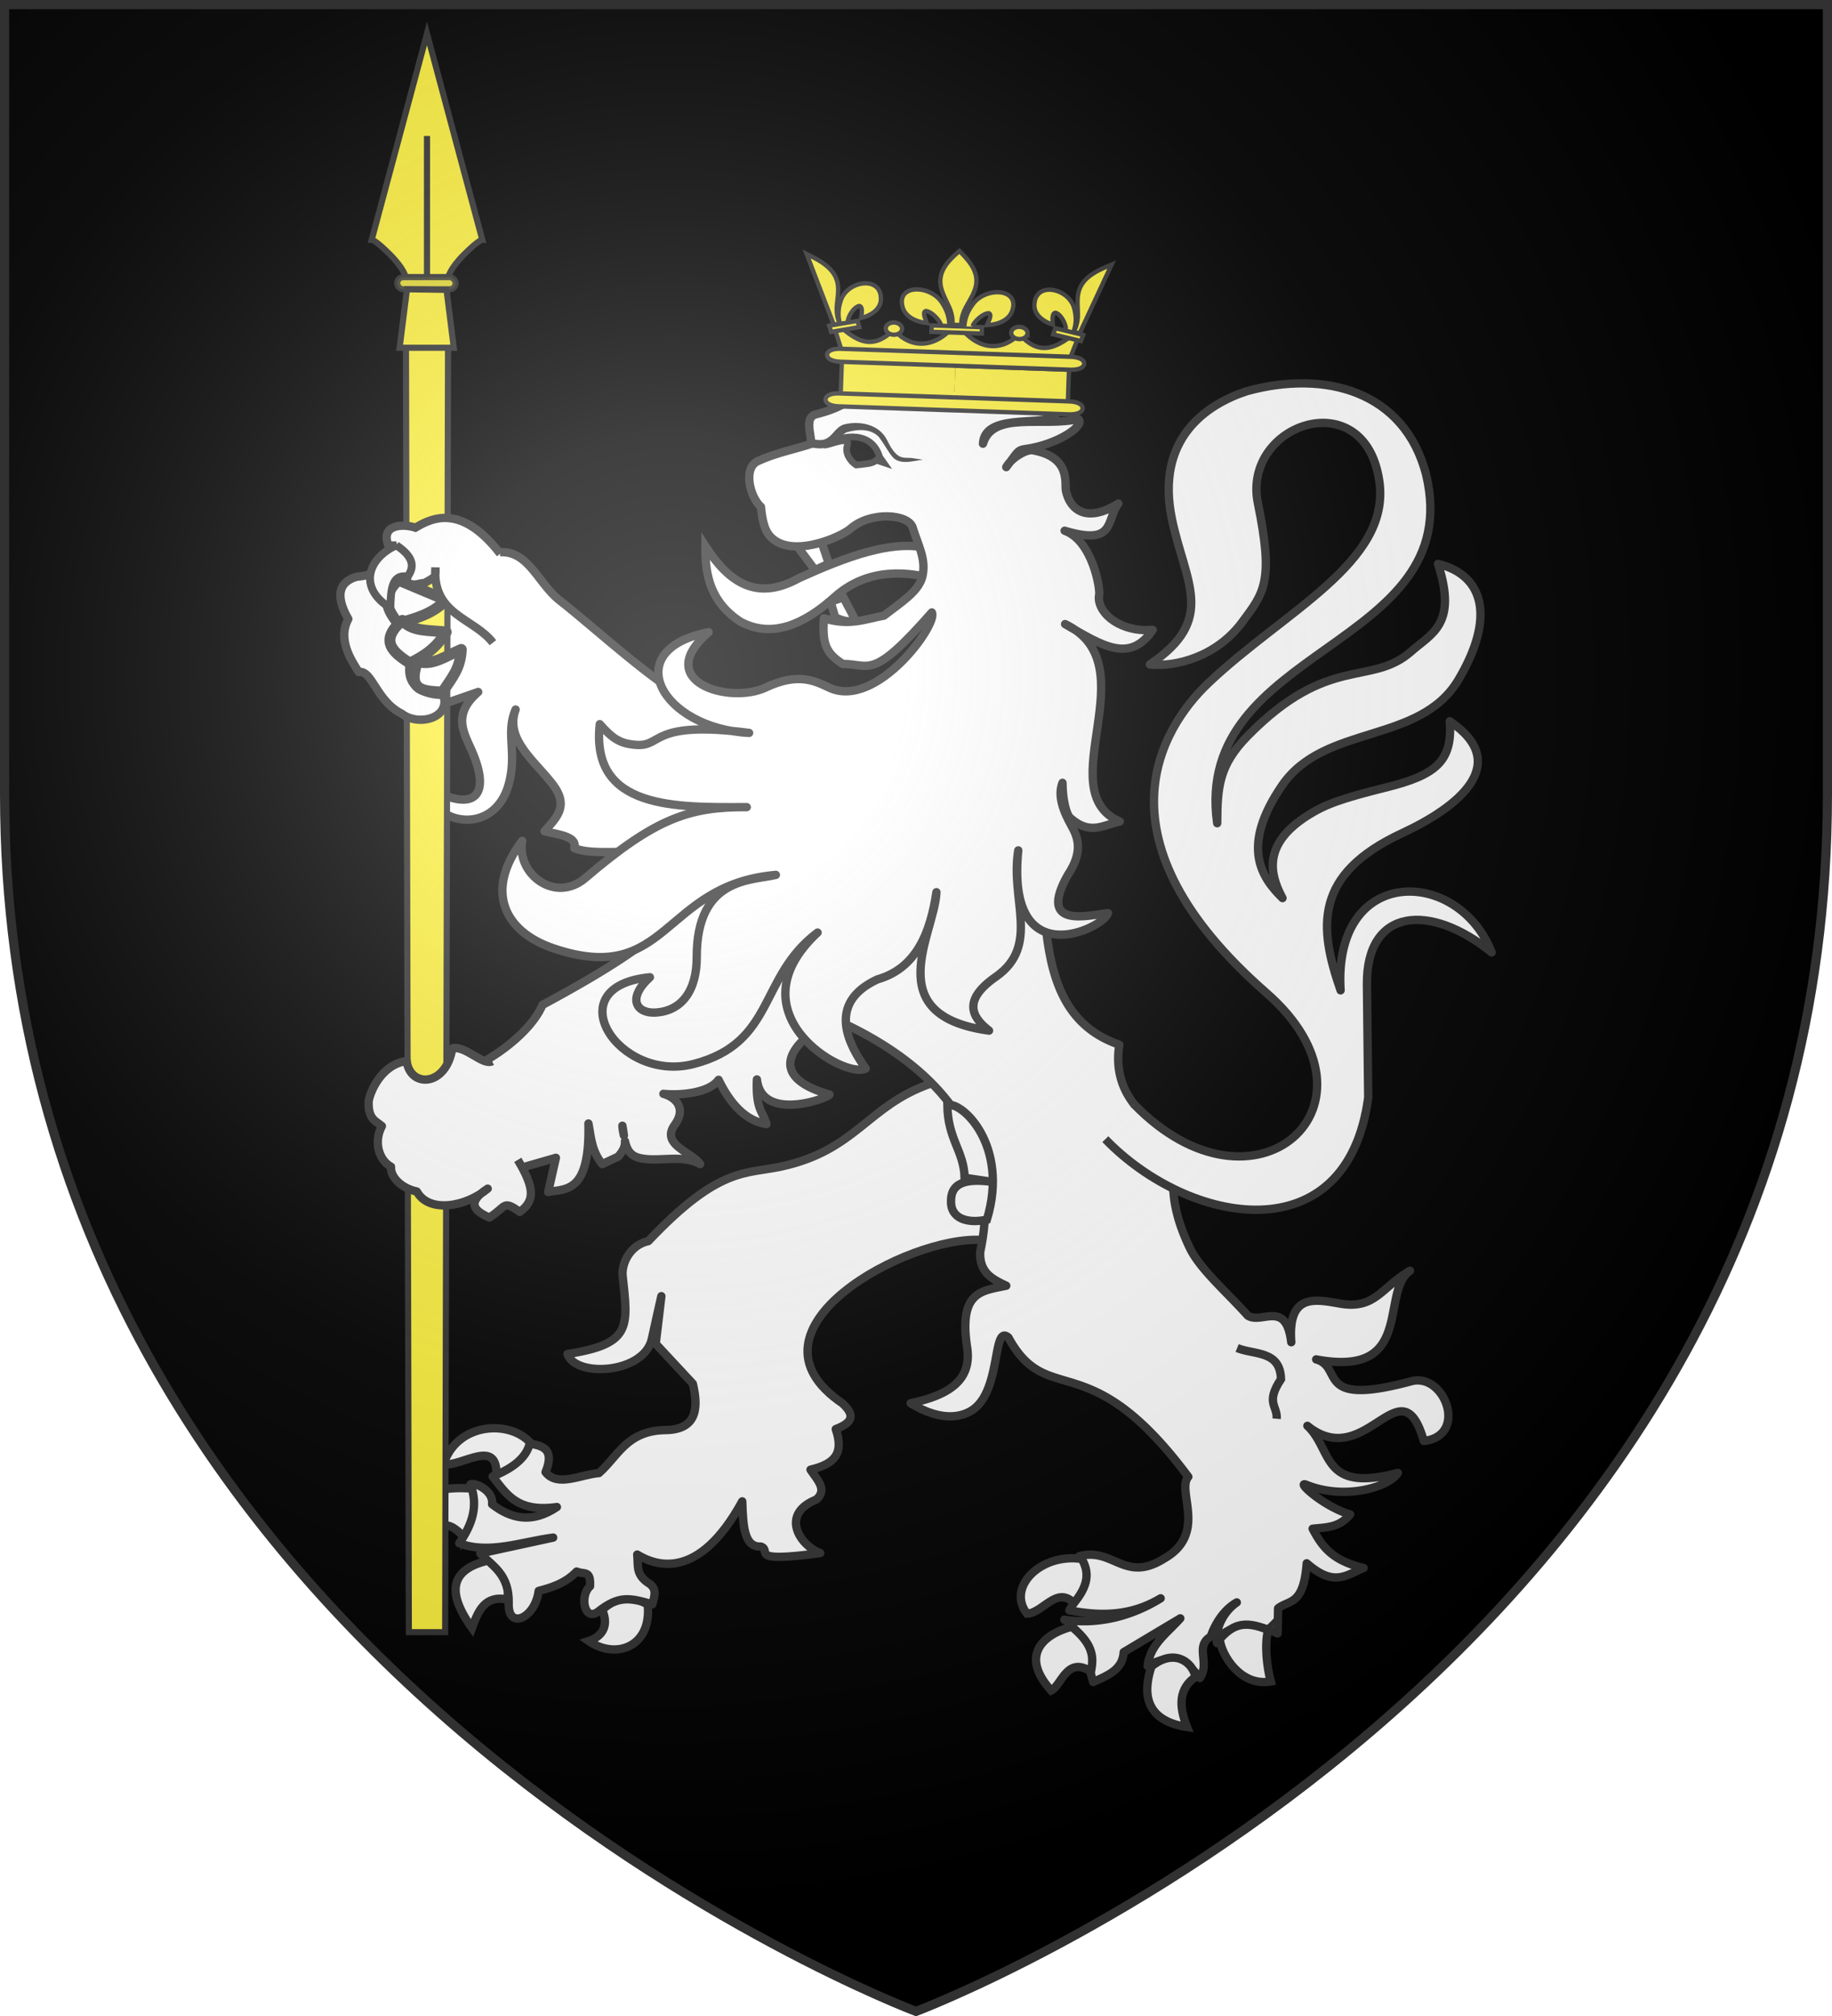 <svg xmlns="http://www.w3.org/2000/svg" xmlns:xlink="http://www.w3.org/1999/xlink" width="600" height="660" version="1.0"><defs><g id="c"><path id="b" d="M0 0v1h.5z" transform="rotate(18 3.157 -.5)"/><use xlink:href="#b" width="810" height="540" transform="scale(-1 1)"/></g><g id="d"><use xlink:href="#c" width="810" height="540" transform="rotate(72)"/><use xlink:href="#c" width="810" height="540" transform="rotate(144)"/></g><g id="g"><path id="f" d="M0 0v1h.5z" transform="rotate(18 3.157 -.5)"/><use xlink:href="#f" width="810" height="540" transform="scale(-1 1)"/></g><g id="h"><use xlink:href="#g" width="810" height="540" transform="rotate(72)"/><use xlink:href="#g" width="810" height="540" transform="rotate(144)"/></g><g id="j"><path id="i" d="M0 0v1h.5z" transform="rotate(18 3.157 -.5)"/><use xlink:href="#i" width="810" height="540" transform="scale(-1 1)"/></g><g id="k"><use xlink:href="#j" width="810" height="540" transform="rotate(72)"/><use xlink:href="#j" width="810" height="540" transform="rotate(144)"/></g><g id="p"><path id="o" d="M0 0v1h.5z" transform="rotate(18 3.157 -.5)"/><use xlink:href="#o" width="810" height="540" transform="scale(-1 1)"/></g><g id="q"><use xlink:href="#p" width="810" height="540" transform="rotate(72)"/><use xlink:href="#p" width="810" height="540" transform="rotate(144)"/></g><g id="s"><path id="r" d="M0 0v1h.5z" transform="rotate(18 3.157 -.5)"/><use xlink:href="#r" width="810" height="540" transform="scale(-1 1)"/></g><g id="t"><use xlink:href="#s" width="810" height="540" transform="rotate(72)"/><use xlink:href="#s" width="810" height="540" transform="rotate(144)"/></g><g id="w"><path id="v" d="M0 0v1h.5z" transform="rotate(18 3.157 -.5)"/><use xlink:href="#v" width="810" height="540" transform="scale(-1 1)"/></g><g id="x"><use xlink:href="#w" width="810" height="540" transform="rotate(72)"/><use xlink:href="#w" width="810" height="540" transform="rotate(144)"/></g><g id="z"><path id="y" d="M0 0v1h.5z" transform="rotate(18 3.157 -.5)"/><use xlink:href="#y" width="810" height="540" transform="scale(-1 1)"/></g><g id="A"><use xlink:href="#z" width="810" height="540" transform="rotate(72)"/><use xlink:href="#z" width="810" height="540" transform="rotate(144)"/></g><g id="C"><path id="B" d="M0 0v1h.5z" transform="rotate(18 3.157 -.5)"/><use xlink:href="#B" width="810" height="540" transform="scale(-1 1)"/></g><g id="D"><use xlink:href="#C" width="810" height="540" transform="rotate(72)"/><use xlink:href="#C" width="810" height="540" transform="rotate(144)"/></g><g id="G"><path id="F" d="M0 0v1h.5z" transform="rotate(18 3.157 -.5)"/><use xlink:href="#F" width="810" height="540" transform="scale(-1 1)"/></g><g id="H"><use xlink:href="#G" width="810" height="540" transform="rotate(72)"/><use xlink:href="#G" width="810" height="540" transform="rotate(144)"/></g><g id="J"><path id="I" d="M0 0v1h.5z" transform="rotate(18 3.157 -.5)"/><use xlink:href="#I" width="810" height="540" transform="scale(-1 1)"/></g><g id="K"><use xlink:href="#J" width="810" height="540" transform="rotate(72)"/><use xlink:href="#J" width="810" height="540" transform="rotate(144)"/></g><g id="N"><path id="M" d="M0 0v1h.5z" transform="rotate(18 3.157 -.5)"/><use xlink:href="#M" width="810" height="540" transform="scale(-1 1)"/></g><g id="P"><path id="O" d="M0 0v1h.5z" transform="rotate(18 3.157 -.5)"/><use xlink:href="#O" width="810" height="540" transform="scale(-1 1)"/></g><g id="Q"><use xlink:href="#P" width="810" height="540" transform="rotate(72)"/><use xlink:href="#P" width="810" height="540" transform="rotate(144)"/></g><g id="S"><path id="R" d="M0 0v1h.5z" transform="rotate(18 3.157 -.5)"/><use xlink:href="#R" width="810" height="540" transform="scale(-1 1)"/></g><g id="T"><use xlink:href="#S" width="810" height="540" transform="rotate(72)"/><use xlink:href="#S" width="810" height="540" transform="rotate(144)"/></g><g id="V"><use xlink:href="#J" width="810" height="540" transform="rotate(72)"/><use xlink:href="#J" width="810" height="540" transform="rotate(144)"/></g><g id="X"><path id="W" d="M0 0v1h.5z" transform="rotate(18 3.157 -.5)"/><use xlink:href="#W" width="810" height="540" transform="scale(-1 1)"/></g><g id="Y"><use xlink:href="#X" width="810" height="540" transform="rotate(72)"/><use xlink:href="#X" width="810" height="540" transform="rotate(144)"/></g><g id="Z"><path d="m0-1-.309.951.476.155z"/><use xlink:href="#O" width="810" height="540" transform="scale(-1 1)"/></g><g id="aa"><use xlink:href="#Z" width="810" height="540" transform="rotate(72)"/><use xlink:href="#Z" width="810" height="540" transform="rotate(144)"/></g><g id="ad"><path id="ac" d="M0 0v1h.5z" transform="rotate(18 3.157 -.5)"/><use xlink:href="#ac" width="810" height="540" transform="scale(-1 1)"/></g><g id="ae"><use xlink:href="#ad" width="810" height="540" transform="rotate(72)"/><use xlink:href="#ad" width="810" height="540" transform="rotate(144)"/></g><g id="ag"><path id="af" d="M0 0v1h.5z" transform="rotate(18 3.157 -.5)"/><use xlink:href="#af" width="810" height="540" transform="scale(-1 1)"/></g><g id="ai"><use xlink:href="#s" width="810" height="540" transform="rotate(72)"/><use xlink:href="#s" width="810" height="540" transform="rotate(144)"/></g><g id="aj"><path d="m0-1-.309.951.476.155z"/><use xlink:href="#I" width="810" height="540" transform="scale(-1 1)"/></g><g id="al"><path d="m0-1-.309.951.476.155z"/><use xlink:href="#R" width="810" height="540" transform="scale(-1 1)"/></g><g id="am"><use xlink:href="#al" width="810" height="540" transform="rotate(72)"/><use xlink:href="#al" width="810" height="540" transform="rotate(144)"/></g><g id="ao"><path d="m0-1-.309.951.476.155z"/><use xlink:href="#i" width="810" height="540" transform="scale(-1 1)"/></g><g id="ap"><use xlink:href="#ao" width="810" height="540" transform="rotate(72)"/><use xlink:href="#ao" width="810" height="540" transform="rotate(144)"/></g><g id="ar"><use xlink:href="#S" width="810" height="540" transform="rotate(72)"/><use xlink:href="#S" width="810" height="540" transform="rotate(144)"/></g><g id="av"><path id="au" d="M0 0v1h.5z" transform="rotate(18 3.157 -.5)"/><use xlink:href="#au" width="810" height="540" transform="scale(-1 1)"/></g><g id="aw"><use xlink:href="#av" width="810" height="540" transform="rotate(72)"/><use xlink:href="#av" width="810" height="540" transform="rotate(144)"/></g><g id="az"><path id="ay" d="M0 0v1h.5z" transform="rotate(18 3.157 -.5)"/><use xlink:href="#ay" width="810" height="540" transform="scale(-1 1)"/></g><g id="aA"><use xlink:href="#az" width="810" height="540" transform="rotate(72)"/><use xlink:href="#az" width="810" height="540" transform="rotate(144)"/></g><g id="aC"><path id="aB" d="M0 0v1h.5z" transform="rotate(18 3.157 -.5)"/><use xlink:href="#aB" width="810" height="540" transform="scale(-1 1)"/></g><g id="aD"><use xlink:href="#aC" width="810" height="540" transform="rotate(72)"/><use xlink:href="#aC" width="810" height="540" transform="rotate(144)"/></g><g id="aF"><path id="aE" d="M0 0v1h.5z" transform="rotate(18 3.157 -.5)"/><use xlink:href="#aE" width="810" height="540" transform="scale(-1 1)"/></g><g id="aG"><use xlink:href="#aF" width="810" height="540" transform="rotate(72)"/><use xlink:href="#aF" width="810" height="540" transform="rotate(144)"/></g><g id="aI"><path id="aH" d="M0 0v1h.5z" transform="rotate(18 3.157 -.5)"/><use xlink:href="#aH" width="810" height="540" transform="scale(-1 1)"/></g><g id="aJ"><use xlink:href="#aI" width="810" height="540" transform="rotate(72)"/><use xlink:href="#aI" width="810" height="540" transform="rotate(144)"/></g><g id="aM"><path id="aL" d="M0 0v1h.5z" transform="rotate(18 3.157 -.5)"/><use xlink:href="#aL" width="810" height="540" transform="scale(-1 1)"/></g><g id="aN"><use xlink:href="#aM" width="810" height="540" transform="rotate(72)"/><use xlink:href="#aM" width="810" height="540" transform="rotate(144)"/></g><g id="aP"><path id="aO" d="M0 0v1h.5z" transform="rotate(18 3.157 -.5)"/><use xlink:href="#aO" width="810" height="540" transform="scale(-1 1)"/></g><g id="aQ"><use xlink:href="#aP" width="810" height="540" transform="rotate(72)"/><use xlink:href="#aP" width="810" height="540" transform="rotate(144)"/></g><g id="aT"><path id="aS" d="M0 0v1h.5z" transform="rotate(18 3.157 -.5)"/><use xlink:href="#aS" width="810" height="540" transform="scale(-1 1)"/></g><g id="aU"><use xlink:href="#aT" width="810" height="540" transform="rotate(72)"/><use xlink:href="#aT" width="810" height="540" transform="rotate(144)"/></g><g id="aX"><path d="m0-1-.309.951.476.155z"/><use xlink:href="#r" width="810" height="540" transform="scale(-1 1)"/></g><g id="aY"><use xlink:href="#aX" width="810" height="540" transform="rotate(72)"/><use xlink:href="#aX" width="810" height="540" transform="rotate(144)"/></g><g id="ba"><path id="aZ" d="M0 0v1h.5z" transform="rotate(18 3.157 -.5)"/><use xlink:href="#aZ" width="810" height="540" transform="scale(-1 1)"/></g><g id="bb"><use xlink:href="#ba" width="810" height="540" transform="rotate(72)"/><use xlink:href="#ba" width="810" height="540" transform="rotate(144)"/></g><g id="bd"><use xlink:href="#J" width="810" height="540" transform="rotate(72)"/><use xlink:href="#J" width="810" height="540" transform="rotate(144)"/></g><g id="bf"><path id="be" d="M0 0v1h.5z" transform="rotate(18 3.157 -.5)"/><use xlink:href="#be" width="810" height="540" transform="scale(-1 1)"/></g><g id="bg"><use xlink:href="#bf" width="810" height="540" transform="rotate(72)"/><use xlink:href="#bf" width="810" height="540" transform="rotate(144)"/></g><g id="bi"><path id="bh" d="M0 0v1h.5z" transform="rotate(18 3.157 -.5)"/><use xlink:href="#bh" width="810" height="540" transform="scale(-1 1)"/></g><g id="bj"><use xlink:href="#bi" width="810" height="540" transform="rotate(72)"/><use xlink:href="#bi" width="810" height="540" transform="rotate(144)"/></g><g id="bl"><path id="bk" d="M0 0v1h.5z" transform="rotate(18 3.157 -.5)"/><use xlink:href="#bk" width="810" height="540" transform="scale(-1 1)"/></g><g id="bn"><path id="bm" d="M0 0v1h.5z" transform="rotate(18 3.157 -.5)"/><use xlink:href="#bm" width="810" height="540" transform="scale(-1 1)"/></g><g id="bo"><use xlink:href="#bn" width="810" height="540" transform="rotate(72)"/><use xlink:href="#bn" width="810" height="540" transform="rotate(144)"/></g><g id="bp"><path d="m0-1-.309.951.476.155z"/><use xlink:href="#U" width="810" height="540" transform="scale(-1 1)"/></g><g id="bs"><path id="br" d="M0 0v1h.5z" transform="rotate(18 3.157 -.5)"/><use xlink:href="#br" width="810" height="540" transform="scale(-1 1)"/></g><g id="bu"><path d="m0-1-.309.951.476.155z"/><use xlink:href="#af" width="810" height="540" transform="scale(-1 1)"/></g><g id="bv"><use xlink:href="#bu" width="810" height="540" transform="rotate(72)"/><use xlink:href="#bu" width="810" height="540" transform="rotate(144)"/></g><g id="bw"><path d="m0-1-.309.951.476.155z"/><use xlink:href="#i" width="810" height="540" transform="scale(-1 1)"/></g><g id="bx"><use xlink:href="#bw" width="810" height="540" transform="rotate(72)"/><use xlink:href="#bw" width="810" height="540" transform="rotate(144)"/></g><g id="bz"><path id="by" d="M0 0v1h.5z" transform="rotate(18 3.157 -.5)"/><use xlink:href="#by" width="810" height="540" transform="scale(-1 1)"/></g><g id="bA"><use xlink:href="#bz" width="810" height="540" transform="rotate(72)"/><use xlink:href="#bz" width="810" height="540" transform="rotate(144)"/></g><g id="bE"><path d="m0-1-.309.951.476.155z"/><use xlink:href="#O" width="810" height="540" transform="scale(-1 1)"/></g><g id="bG"><path id="bF" d="M0 0v1h.5z" transform="rotate(18 3.157 -.5)"/><use xlink:href="#bF" width="810" height="540" transform="scale(-1 1)"/></g><g id="bH"><use xlink:href="#bG" width="810" height="540" transform="rotate(72)"/><use xlink:href="#bG" width="810" height="540" transform="rotate(144)"/></g><g id="bJ"><path id="bI" d="M0 0v1h.5z" transform="rotate(18 3.157 -.5)"/><use xlink:href="#bI" width="810" height="540" transform="scale(-1 1)"/></g><g id="bK"><use xlink:href="#bJ" width="810" height="540" transform="rotate(72)"/><use xlink:href="#bJ" width="810" height="540" transform="rotate(144)"/></g><g id="bM"><use xlink:href="#P" width="810" height="540" transform="rotate(72)"/><use xlink:href="#P" width="810" height="540" transform="rotate(144)"/></g><g id="bN"><path d="m0-1-.309.951.476.155z"/><use xlink:href="#f" width="810" height="540" transform="scale(-1 1)"/></g><g id="bP"><use xlink:href="#s" width="810" height="540" transform="rotate(72)"/><use xlink:href="#s" width="810" height="540" transform="rotate(144)"/></g><g id="bR"><path id="bQ" d="M0 0v1h.5z" transform="rotate(18 3.157 -.5)"/><use xlink:href="#bQ" width="810" height="540" transform="scale(-1 1)"/></g><g id="bS"><use xlink:href="#bR" width="810" height="540" transform="rotate(72)"/><use xlink:href="#bR" width="810" height="540" transform="rotate(144)"/></g><g id="bU"><path id="bT" d="M0 0v1h.5z" transform="rotate(18 3.157 -.5)"/><use xlink:href="#bT" width="810" height="540" transform="scale(-1 1)"/></g><g id="bX"><use xlink:href="#ad" width="810" height="540" transform="rotate(72)"/><use xlink:href="#ad" width="810" height="540" transform="rotate(144)"/></g><g id="bZ"><path id="bY" d="M0 0v1h.5z" transform="rotate(18 3.157 -.5)"/><use xlink:href="#bY" width="810" height="540" transform="scale(-1 1)"/></g><g id="ca"><use xlink:href="#bZ" width="810" height="540" transform="rotate(72)"/><use xlink:href="#bZ" width="810" height="540" transform="rotate(144)"/></g><g id="cd"><path id="cc" d="M0 0v1h.5z" transform="rotate(18 3.157 -.5)"/><use xlink:href="#cc" width="810" height="540" transform="scale(-1 1)"/></g><g id="ce"><use xlink:href="#cd" width="810" height="540" transform="rotate(72)"/><use xlink:href="#cd" width="810" height="540" transform="rotate(144)"/></g><g id="cg"><path id="cf" d="M0 0v1h.5z" transform="rotate(18 3.157 -.5)"/><use xlink:href="#cf" width="810" height="540" transform="scale(-1 1)"/></g><g id="ch"><use xlink:href="#cg" width="810" height="540" transform="rotate(72)"/><use xlink:href="#cg" width="810" height="540" transform="rotate(144)"/></g><g id="ck"><path id="cj" d="M0 0v1h.5z" transform="rotate(18 3.157 -.5)"/><use xlink:href="#cj" width="810" height="540" transform="scale(-1 1)"/></g><g id="cl"><use xlink:href="#ck" width="810" height="540" transform="rotate(72)"/><use xlink:href="#ck" width="810" height="540" transform="rotate(144)"/></g><g id="cm"><use xlink:href="#j" width="810" height="540" transform="rotate(72)"/><use xlink:href="#j" width="810" height="540" transform="rotate(144)"/></g><g id="cn"><path d="m0-1-.309.951.476.155z"/><use xlink:href="#W" width="810" height="540" transform="scale(-1 1)"/></g><g id="co"><use xlink:href="#cn" width="810" height="540" transform="rotate(72)"/><use xlink:href="#cn" width="810" height="540" transform="rotate(144)"/></g><g id="cp"><path d="m0-1-.309.951.476.155z"/><use xlink:href="#U" width="810" height="540" transform="scale(-1 1)"/></g><g id="cs"><use xlink:href="#bs" width="810" height="540" transform="rotate(72)"/><use xlink:href="#bs" width="810" height="540" transform="rotate(144)"/></g><g id="cv"><path id="cu" d="M0 0v1h.5z" transform="rotate(18 3.157 -.5)"/><use xlink:href="#cu" width="810" height="540" transform="scale(-1 1)"/></g><g id="cw"><use xlink:href="#cv" width="810" height="540" transform="rotate(72)"/><use xlink:href="#cv" width="810" height="540" transform="rotate(144)"/></g><g id="cx"><use xlink:href="#ag" width="810" height="540" transform="rotate(72)"/><use xlink:href="#ag" width="810" height="540" transform="rotate(144)"/></g><g id="cD"><path id="cC" d="M0 0v1h.5z" transform="rotate(18 3.157 -.5)"/><use xlink:href="#cC" width="810" height="540" transform="scale(-1 1)"/></g><g id="cE"><use xlink:href="#cD" width="810" height="540" transform="rotate(72)"/><use xlink:href="#cD" width="810" height="540" transform="rotate(144)"/></g><g id="cG"><path id="cF" d="M0 0v1h.5z" transform="rotate(18 3.157 -.5)"/><use xlink:href="#cF" width="810" height="540" transform="scale(-1 1)"/></g><g id="cH"><use xlink:href="#cG" width="810" height="540" transform="rotate(72)"/><use xlink:href="#cG" width="810" height="540" transform="rotate(144)"/></g><path id="cJ" d="M-298.5-298.5h597V-40C298.5 246.31 0 358.5 0 358.5S-298.5 246.31-298.5-40z"/><path id="a" d="m-267.374-6.853-4.849 23.83-4.848-23.83v-44.741h-25.213v14.546h-9.698v-14.546h-14.546v-9.697h14.546v-14.546h9.698v14.546h25.213v-25.213h-14.546v-9.698h14.546v-14.546h9.697v14.546h14.546v9.698h-14.546v25.213h25.213v-14.546h9.698v14.546h14.546v9.697h-14.546v14.546h-9.698v-14.546h-25.213v44.741z" style="fill:#fcef3c;fill-opacity:1;stroke:#000;stroke-width:3.807;stroke-miterlimit:4;stroke-dasharray:none;stroke-opacity:1;display:inline"/><path id="e" d="M2.922 27.673c0-5.952 2.317-9.844 5.579-11.013 1.448-.519 3.307-.273 5.018 1.447 2.119 2.129 2.736 7.993-3.483 9.121.658-.956.619-3.081-.714-3.787-.99-.524-2.113-.253-2.676.123-.824.552-1.729 2.106-1.679 4.108z"/><path id="l" d="M2.922 27.673c0-5.952 2.317-9.844 5.579-11.013 1.448-.519 3.307-.273 5.018 1.447 2.119 2.129 2.736 7.993-3.483 9.121.658-.956.619-3.081-.714-3.787-.99-.524-2.113-.253-2.676.123-.824.552-1.729 2.106-1.679 4.108z"/><path id="m" d="M2.922 27.673c0-5.952 2.317-9.844 5.579-11.013 1.448-.519 3.307-.273 5.018 1.447 2.119 2.129 2.736 7.993-3.483 9.121.658-.956.619-3.081-.714-3.787-.99-.524-2.113-.253-2.676.123-.824.552-1.729 2.106-1.679 4.108z"/><path id="n" d="M2.922 27.673c0-5.952 2.317-9.844 5.579-11.013 1.448-.519 3.307-.273 5.018 1.447 2.119 2.129 2.736 7.993-3.483 9.121.658-.956.619-3.081-.714-3.787-.99-.524-2.113-.253-2.676.123-.824.552-1.729 2.106-1.679 4.108z"/><path id="u" d="M2.922 27.673c0-5.952 2.317-9.844 5.579-11.013 1.448-.519 3.307-.273 5.018 1.447 2.119 2.129 2.736 7.993-3.483 9.121.658-.956.619-3.081-.714-3.787-.99-.524-2.113-.253-2.676.123-.824.552-1.729 2.106-1.679 4.108z"/><path id="E" d="M2.922 27.673c0-5.952 2.317-9.844 5.579-11.013 1.448-.519 3.307-.273 5.018 1.447 2.119 2.129 2.736 7.993-3.483 9.121.658-.956.619-3.081-.714-3.787-.99-.524-2.113-.253-2.676.123-.824.552-1.729 2.106-1.679 4.108z"/><path id="L" d="M2.922 27.673c0-5.952 2.317-9.844 5.579-11.013 1.448-.519 3.307-.273 5.018 1.447 2.119 2.129 2.736 7.993-3.483 9.121.658-.956.619-3.081-.714-3.787-.99-.524-2.113-.253-2.676.123-.824.552-1.729 2.106-1.679 4.108z"/><path id="U" d="M0 0v1h.5z" transform="rotate(18 3.157 -.5)"/><path id="ab" d="M2.922 27.673c0-5.952 2.317-9.844 5.579-11.013 1.448-.519 3.307-.273 5.018 1.447 2.119 2.129 2.736 7.993-3.483 9.121.658-.956.619-3.081-.714-3.787-.99-.524-2.113-.253-2.676.123-.824.552-1.729 2.106-1.679 4.108z"/><path id="ah" d="M0 0v1h.5z" transform="rotate(18 3.157 -.5)"/><path id="ak" d="M2.922 27.673c0-5.952 2.317-9.844 5.579-11.013 1.448-.519 3.307-.273 5.018 1.447 2.119 2.129 2.736 7.993-3.483 9.121.658-.956.619-3.081-.714-3.787-.99-.524-2.113-.253-2.676.123-.824.552-1.729 2.106-1.679 4.108z"/><path id="an" d="M2.922 27.673c0-5.952 2.317-9.844 5.579-11.013 1.448-.519 3.307-.273 5.018 1.447 2.119 2.129 2.736 7.993-3.483 9.121.658-.956.619-3.081-.714-3.787-.99-.524-2.113-.253-2.676.123-.824.552-1.729 2.106-1.679 4.108z"/><path id="aq" d="M0 0v1h.5z" transform="rotate(18 3.157 -.5)"/><path id="as" d="M2.922 27.673c0-5.952 2.317-9.844 5.579-11.013 1.448-.519 3.307-.273 5.018 1.447 2.119 2.129 2.736 7.993-3.483 9.121.658-.956.619-3.081-.714-3.787-.99-.524-2.113-.253-2.676.123-.824.552-1.729 2.106-1.679 4.108z"/><path id="at" d="M0 0v1h.5z" transform="rotate(18 3.157 -.5)"/><path id="ax" d="M2.922 27.673c0-5.952 2.317-9.844 5.579-11.013 1.448-.519 3.307-.273 5.018 1.447 2.119 2.129 2.736 7.993-3.483 9.121.658-.956.619-3.081-.714-3.787-.99-.524-2.113-.253-2.676.123-.824.552-1.729 2.106-1.679 4.108z"/><path id="aK" d="M2.922 27.673c0-5.952 2.317-9.844 5.579-11.013 1.448-.519 3.307-.273 5.018 1.447 2.119 2.129 2.736 7.993-3.483 9.121.658-.956.619-3.081-.714-3.787-.99-.524-2.113-.253-2.676.123-.824.552-1.729 2.106-1.679 4.108z"/><path id="aR" d="M2.922 27.673c0-5.952 2.317-9.844 5.579-11.013 1.448-.519 3.307-.273 5.018 1.447 2.119 2.129 2.736 7.993-3.483 9.121.658-.956.619-3.081-.714-3.787-.99-.524-2.113-.253-2.676.123-.824.552-1.729 2.106-1.679 4.108z"/><path id="aV" d="M0 0v1h.5z" transform="rotate(18 3.157 -.5)"/><path id="aW" d="M2.922 27.673c0-5.952 2.317-9.844 5.579-11.013 1.448-.519 3.307-.273 5.018 1.447 2.119 2.129 2.736 7.993-3.483 9.121.658-.956.619-3.081-.714-3.787-.99-.524-2.113-.253-2.676.123-.824.552-1.729 2.106-1.679 4.108z"/><path id="bc" d="M2.922 27.673c0-5.952 2.317-9.844 5.579-11.013 1.448-.519 3.307-.273 5.018 1.447 2.119 2.129 2.736 7.993-3.483 9.121.658-.956.619-3.081-.714-3.787-.99-.524-2.113-.253-2.676.123-.824.552-1.729 2.106-1.679 4.108z"/><path id="bq" d="M0 0v1h.5z" transform="rotate(18 3.157 -.5)"/><path id="bt" d="M2.922 27.673c0-5.952 2.317-9.844 5.579-11.013 1.448-.519 3.307-.273 5.018 1.447 2.119 2.129 2.736 7.993-3.483 9.121.658-.956.619-3.081-.714-3.787-.99-.524-2.113-.253-2.676.123-.824.552-1.729 2.106-1.679 4.108z"/><path id="bB" d="M2.922 27.673c0-5.952 2.317-9.844 5.579-11.013 1.448-.519 3.307-.273 5.018 1.447 2.119 2.129 2.736 7.993-3.483 9.121.658-.956.619-3.081-.714-3.787-.99-.524-2.113-.253-2.676.123-.824.552-1.729 2.106-1.679 4.108z"/><path id="bC" d="M0 0v1h.5z" transform="rotate(18 3.157 -.5)"/><path id="bD" d="M2.922 27.673c0-5.952 2.317-9.844 5.579-11.013 1.448-.519 3.307-.273 5.018 1.447 2.119 2.129 2.736 7.993-3.483 9.121.658-.956.619-3.081-.714-3.787-.99-.524-2.113-.253-2.676.123-.824.552-1.729 2.106-1.679 4.108z"/><path id="bL" d="M0 0v1h.5z" transform="rotate(18 3.157 -.5)"/><path id="bO" d="M0 0v1h.5z" transform="rotate(18 3.157 -.5)"/><path id="bV" d="M2.922 27.673c0-5.952 2.317-9.844 5.579-11.013 1.448-.519 3.307-.273 5.018 1.447 2.119 2.129 2.736 7.993-3.483 9.121.658-.956.619-3.081-.714-3.787-.99-.524-2.113-.253-2.676.123-.824.552-1.729 2.106-1.679 4.108z"/><path id="bW" d="M0 0v1h.5z" transform="rotate(18 3.157 -.5)"/><path id="cb" d="M2.922 27.673c0-5.952 2.317-9.844 5.579-11.013 1.448-.519 3.307-.273 5.018 1.447 2.119 2.129 2.736 7.993-3.483 9.121.658-.956.619-3.081-.714-3.787-.99-.524-2.113-.253-2.676.123-.824.552-1.729 2.106-1.679 4.108z"/><path id="ci" d="M2.922 27.673c0-5.952 2.317-9.844 5.579-11.013 1.448-.519 3.307-.273 5.018 1.447 2.119 2.129 2.736 7.993-3.483 9.121.658-.956.619-3.081-.714-3.787-.99-.524-2.113-.253-2.676.123-.824.552-1.729 2.106-1.679 4.108z"/><path id="cq" d="M2.922 27.673c0-5.952 2.317-9.844 5.579-11.013 1.448-.519 3.307-.273 5.018 1.447 2.119 2.129 2.736 7.993-3.483 9.121.658-.956.619-3.081-.714-3.787-.99-.524-2.113-.253-2.676.123-.824.552-1.729 2.106-1.679 4.108z"/><path id="cr" d="M0 0v1h.5z" transform="rotate(18 3.157 -.5)"/><path id="ct" d="M2.922 27.673c0-5.952 2.317-9.844 5.579-11.013 1.448-.519 3.307-.273 5.018 1.447 2.119 2.129 2.736 7.993-3.483 9.121.658-.956.619-3.081-.714-3.787-.99-.524-2.113-.253-2.676.123-.824.552-1.729 2.106-1.679 4.108z"/><path id="cy" d="M2.922 27.673c0-5.952 2.317-9.844 5.579-11.013 1.448-.519 3.307-.273 5.018 1.447 2.119 2.129 2.736 7.993-3.483 9.121.658-.956.619-3.081-.714-3.787-.99-.524-2.113-.253-2.676.123-.824.552-1.729 2.106-1.679 4.108z"/><path id="cz" d="M0 0v1h.5z" transform="rotate(18 3.157 -.5)"/><path id="cA" d="M2.922 27.673c0-5.952 2.317-9.844 5.579-11.013 1.448-.519 3.307-.273 5.018 1.447 2.119 2.129 2.736 7.993-3.483 9.121.658-.956.619-3.081-.714-3.787-.99-.524-2.113-.253-2.676.123-.824.552-1.729 2.106-1.679 4.108z"/><path id="cB" d="M0 0v1h.5z" transform="rotate(18 3.157 -.5)"/><path id="cI" d="M2.922 27.673c0-5.952 2.317-9.844 5.579-11.013 1.448-.519 3.307-.273 5.018 1.447 2.119 2.129 2.736 7.993-3.483 9.121.658-.956.619-3.081-.714-3.787-.99-.524-2.113-.253-2.676.123-.824.552-1.729 2.106-1.679 4.108z"/><radialGradient id="cK" cx="-80" cy="-80" r="405" gradientUnits="userSpaceOnUse"><stop offset="0" style="stop-color:#fff;stop-opacity:.31"/><stop offset=".19" style="stop-color:#fff;stop-opacity:.25"/><stop offset=".6" style="stop-color:#6b6b6b;stop-opacity:.125"/><stop offset="1" style="stop-color:#000;stop-opacity:.125"/></radialGradient></defs><use xlink:href="#cJ" width="600" height="660" style="fill:#000" transform="translate(300 300)"/><g style="fill:#fff;stroke:#313131;stroke-opacity:1"><path d="M862.664 472.577c-7.188-9.211-27.082-8.293-31.832 7.086 6.816.68 19.456-9.608 19.006 3.82 8.305-.468 10.708-4.693 12.826-10.906z" style="fill:#fff;fill-opacity:1;stroke:#313131;stroke-width:3;stroke-linejoin:miter;stroke-miterlimit:4;stroke-dasharray:none;stroke-opacity:1" transform="translate(-611.634 42.46)scale(.911)"/><path d="M838.453 505.987c-7.478-8.031-10.06-3.885-13.504 2.243-8.187-14.961-2.04-21.175 16.37-19.903 2.197 4.713 1.025 12.246-2.866 17.66zM847.459 514.084c-13.091 2.806-16.482 10.313-6.395 24.351 2.187-5.864 4.356-11.75 12.534-10.302 1.483-4.79-.707-9.68-6.14-14.05zM887.874 531.88c2.56 5.972-.09 9.655-4.86 11.238 9.901 6.854 22.754 1.966 21.23-13.112-7.109-4.021-11.075-2.607-16.37 1.873z" style="fill:#fff;fill-opacity:1;stroke:#313131;stroke-width:3;stroke-miterlimit:4;stroke-dasharray:none;stroke-opacity:1" transform="translate(-611.634 42.46)scale(.911)"/></g><path d="M-68.963-121.167c-.187 9.556 1.779 18.408 11.5 24.725 10.19 5.4 20.582 1.13 31.04-8.32 11.055-9.72 24.352-8.015 32.748-5.605 1.382-4.495-.314-6.321.062-9.331-12.55-4.96-30.825 2.738-44.737 8.985-13.928 7.738-23.057 1.254-30.613-10.454z" style="fill:#fff;fill-opacity:1;stroke:#313131;stroke-width:2.733;stroke-miterlimit:4;stroke-dasharray:none;stroke-opacity:1" transform="translate(300 300)"/><path d="M4.604 54.822c-20.52 7.207-24.142 21.666-48.563 27.044-11.815 2.601-20.413-.173-43.707 24.45-5.868 1.266-8.66 7.026-8.446 11.076 1.86 17.03 3.11 22.619-18.032 25.875 2.576 7.857 25.423 6.477 27.684-5.192.354-1.824 3.066-13.738 3.066-13.738l-1.851 15.59 12.148 13.066c2.209 9.014.651 15.226-9.308 15.19-12.462.369-15.212 8.641-21.449 14.077-5.987.465-13.596 4.71-17.47-.314 3.213-7.78-1.312-8.682-5.193-9.318-1.156 4.715-5.65 8.12-12.14 10.743 4.43 5.503 7.792 11.901 21.044 10.002-8.148 5.49-15.047 3.86-21.225-.923.587-4.597-5.947-7.308-7.104-6.486 2.8 7.238.38 13.414-3.642 19.264 9.661 3.708 20.403-.496 30.756-1.852l-23.877 5.186c4.101 4.215 9.514 6.83 9.308 16.3-.327 8.92 8.671 4.961 9.818-4.025 3.61-.964 8.601-2.3 12.44-6.348 2.456 1.13 4.658-.684 4.385 4.816-3.39 2.964-1.989 11.504 2.503 8.427 6.846-5.406 10.299-4.738 17.904-2.5.392-1.975 1.777-4.648-.75-6.624-4.93-3.014-3.775-5.976-4.211-9.675 6.204 3.774 20.139 8.648 34.399-17.412.273 8.244.662 15.09 6.12 14.792 3.815 1.366-4.81 5.401 19.426 2.14-6.787-2.538-13.22-12.78-1.272-17.535 3.752-3.256.216-6.513-1.911-9.77 8.114-1.915 10.943-5.444 8.266-13.286 5.34-2.042 6.56-4.41 2.196-8.426-35.789-24.273 21.73-55.078 45.686-53.49L41.836 94.09l-12.95-40.38z" style="fill:#fff;fill-opacity:1;stroke:#313131;stroke-width:2.733;stroke-linejoin:round;stroke-miterlimit:4;stroke-dasharray:none;stroke-opacity:1" transform="translate(300 300)"/><path d="M-157.819-125.366a8 8 0 0 0-1.344.187l-.156 57.25 15.938-5.531c-8.573 7.457-4.705 13.25-2.032 19.406 6.364 14.653.795 20.415-14.53 11.781 1.195 12.22 22.037 16.506 26.655-1.375 2.627-10.168-1.16-16.367 2.157-24.062-3.59 9.65 6.118 16.665 12.062 24.375 5.533 7.176 1.456 10.871-2.594 15.469 4.76 1.14 10.802 1.7 9.75 5.5 5.348 2.365 16.593.655 22 1.53l4.282 26.72c-8.487 7.29-22.638 15.55-36.719 23.125-2.634 6.341-10.3 13.433-18.598 18.2l8.035 36.143 14.97-4.312-2.532 11.219c5.714-1.203 13.753.592 13.187-22.438.878 4.425.947 8.856 4.532 13.281l5.218-2.437c1.902-2.227 2.32-3.64 2.22-5.063.553 2.47 1.576 4.591 4.312 5.375 6.126 1.756 14.119-1.316 20.312 2.125-2.913-4.101-13.026-6.336-8.312-12.875 3.837-5.323.41-8.986-3.719-10.125 4.832.542 14.784-.072 18.062-4.593 5.056 10.349 10.633 13.64 15.688 14.5-1.196-4.31-3.533-4.543-3.125-14.625 1.542 14.288 23.99 5.902 23.75 4.937-21.366-6.043-12.584-17.482 1.5-24.719 34.48 15.21 55.58 40.358 47.875 76.219-.317 6.915 4.11 8.998 8.531 11.094-7.874 1.722-15.628 1.634-12.812 20.219 1.655 10.924-6.303 15.709-18.5 18.25 4.246 2.644 12.41 6.489 19.406 2.718 10.598-5.712 7.143-28.828 12.594-24.25 13.056 23.85 26.08 1.465 58.937 45.625-3.979 4.584 6.469 18.606-7.937 26.782-12.923 8.13-16.693-3.82-27.782-.782 1.474 6.743.661 11.47-3.25 17.719 9.973 1.875 19.934 2.03 29.907-3.937-9.794 6.077-20.893 8.67-31.532 7 5.925 3.336 7.365 13.512 9.438 20.406 4.565-2.125 9.6-3.844 10-9.781l18.531-11.063c-4.21 4.792-9.96 8.556-10.687 15.625 7.41-4.347 12.783-1.96 17.093 3.906 3.441-4.9-1.79-10.413 3.563-13.562 1.294-3.864 4.142-8.741 8.531-11.188-5.042 3.477-7.14 9.533-6.469 13.313-.582-1.824 6.783-9.284 19.844-3.156l.156-8.22c3.597-2.855 8.35-.832 9.375-14.75 8.904 7.757 12.69 4.009 18.625 1.532-10.387-2.464-13.566-6.993-16.687-12.844 4.613-.495 8.718-.347 12.281-4.687-8.95-2.62-18.062-11.208-14.312-9.688 12.317 4.993 26.846.95 29.937-3.906-25.272 6.705-21.211-7.623-29.625-15.406 19.22 15.512 30.647-21.17 38.125 4.969 14.672-1.7 6.854-22.526-4.125-19.563-31.937 8.619-21.92-4.642-31.125-7.156 32.467 6.082 20.762-21.996 30.719-29.031-9.538 5.559-11.396 12.771-22.938 10.75-7.82-1.305-17.178-3.664-15.937 12.656-1.699-14.105-9.699-5.743-14.25-8.719-6.942-7.767-15.62-15.172-18.969-22.125-4.624-9.6-8.406-22.317-2.156-34.562-6.595-4.258-24.053-12.313-20.938-32-28.65-9.806-23.077-44.137-26.593-72.375L-70.288-69.648c-8.602-.446-34.334-24.387-46.25-33.656-7.401-5.758-10.304-16.595-20-15.906-4.229.3-14.251-6.666-21.28-6.156zM-96.163 68.54c.208 1.033.332 2.116.5 3.187-.206-.908-.422-1.893-.5-3.187z" style="fill:#fff;fill-opacity:1;stroke:#313131;stroke-width:2.733;stroke-linejoin:round;stroke-miterlimit:4;stroke-dasharray:none;stroke-opacity:1" transform="translate(300 300)"/><g transform="translate(386.745 402.338)"><g style="fill:#fcef3c;stroke:#313131;stroke-width:1.6;stroke-opacity:1"><path d="m-890.25 167.362-.757-337.898h11.025l-.758 337.898z" style="fill:#fcef3c;fill-opacity:1;stroke:#313131;stroke-width:1.6;stroke-linecap:butt;stroke-linejoin:miter;stroke-miterlimit:4;stroke-dasharray:none;stroke-opacity:1" transform="translate(859.97 -77.196)scale(1.25)"/></g><path d="m-246.899-391.366-18.109 67.524s1.136-.02 5.922 4.765c4.786 4.786 5.195 7.461 5.195 7.461h13.985s.409-2.675 5.195-7.46c4.786-4.787 5.922-4.766 5.922-4.766z" style="fill:#fcef3c;fill-rule:evenodd;stroke:#313131;stroke-width:2;stroke-linecap:butt;stroke-linejoin:miter;stroke-miterlimit:4;stroke-dasharray:none;stroke-opacity:1"/><rect width="19.144" height="3.988" x="-256.661" y="-311.607" ry="1.994" style="opacity:.9;fill:#fcef3c;fill-opacity:1;stroke:#313131;stroke-width:2;stroke-miterlimit:4;stroke-dasharray:none;stroke-opacity:1"/><path d="m-253.454-307.629-2.408 19.147h17.733l-2.37-18.956zM-246.899-357.827v46.211" style="fill:#fcef3c;fill-rule:evenodd;stroke:#313131;stroke-width:2;stroke-linecap:butt;stroke-linejoin:miter;stroke-miterlimit:4;stroke-dasharray:none;stroke-opacity:1"/></g><path d="M10.27 61.81c.137 11.234 5.398 14.9 5.666 23.76L26.2 87.103c-8.426-1.313-14.65-.629-14.716 5.876-.32 6.15 5.669 7.663 11.736 6.298 7.405-24.435-8.358-38.902-12.95-37.467z" style="fill:#fff;fill-opacity:1;stroke:#313131;stroke-width:2.733;stroke-miterlimit:4;stroke-dasharray:none;stroke-opacity:1" transform="translate(300 300)"/><path d="M71.356 61.455c39.744 41.018 85.153.11 43.425-36.381C57.571-24.957 80.169-61.51 95.613-76.232c24.814-23.654 59.81-39.54 56.155-66.015-4.545-32.922-45.144-19.11-39.788 7.043 5.27 25.738 1.982 29.234-5.136 38.855-8.43 11.394-21.795 14.747-30.26 13.882 22.013-14.8 11.613-26.719 7.267-47.442-5.551-26.474 11.236-37.688 24.507-42.034 25.707-7.07 51.708-.013 58.738 27.396 13.43 57.082-76.719 55.729-68.454 114.058.059-11.897.6-19.01 9.956-28.545 26.687-27.196 40.406-15.986 53.682-27.781 6.491-5.768 15.157-8.754 8.668-28.58 15.163 3.706 18.751 17.623 6.727 37.89-12.641 21.31-43.927 14.379-57.805 34.665-13.6 19.88-6.847 30.022.167 36.862-5.033-9.229-5.329-18.484 8.36-27.115 5.745-3.622 11.1-5.52 25.49-9.095 16.213-4.028 21.938-8.456 20.916-21.705 20.698 13.999 2.518 28.263-15.539 36.635-29.16 13.52-27.34 30.922-20.204 51.477-2.553-41.213 38.572-40.414 49.492-12.395-20.01-16.29-41.146-14.808-40.86 10.59l.416 36.95c-6.904 51.314-58.642 41.945-86.101 13.58" style="fill:#fff;fill-opacity:1;stroke:#313131;stroke-width:2.733;stroke-linejoin:round;stroke-miterlimit:4;stroke-dasharray:none;stroke-opacity:1" transform="translate(300 300)"/><path d="M105.171 141.324c5.626 2.281 14.14.717 14.367 10.188-5.197 7.781-1.073 8.737-1.417 12.966" style="opacity:.98;fill:none;stroke:#313131;stroke-width:2.733;stroke-miterlimit:4;stroke-dasharray:none;stroke-opacity:1" transform="translate(300 300)"/><g style="fill:#fff;stroke:#313131;stroke-opacity:1"><path d="M1060.277 513.615c3.647 6.117 1 11.122-2.813 15.923-6.094-6.431-11.19 3.576-16.883 3.746-7.364-9.437 4.845-21.822 19.696-19.669zM1063.603 554.123c.897-4.801 1.242-9.466-6.907-16.156-11.329 3.055-18.268 10.955-7.418 22.947 3.764-1.828 5.655-12.549 14.324-6.79zM1085.345 552.25c7.949-6.469 14.594-1.902 15.859 3.747-5.95 4.148-6.17 10.254-3.07 18.03-17.188-2.611-15.061-14.877-12.79-21.777zM1127.295 539.138c-1.437 5.246-.349 13.895.941 18.517-11.056 1.957-17.877-9.844-18.335-15.24 4.608-5.116 8.694-6.899 17.394-3.277z" style="fill:#fff;fill-opacity:1;stroke:#313131;stroke-width:3;stroke-miterlimit:4;stroke-dasharray:none;stroke-opacity:1" transform="translate(-611.634 42.46)scale(.911)"/></g><path d="m-19.52-96.38-4.28-8.075-4.166 1.441 1.507 5.147c3.899 1.685 3.638 1 6.939 1.488zM-38.697-120.897l7.838-1.426 2.304 6.852-4.537 2.08z" style="fill:#fff;fill-opacity:1;stroke:#313131;stroke-width:2.733;stroke-miterlimit:4;stroke-dasharray:none;stroke-opacity:1" transform="translate(300 300)"/><path d="M-1.08-127.258c-1.398-4.578-13.904-5.366-20.328.307-3.225 2.848-20.332 10.363-26.808 1.998-1.355-1.75-2.204-4.822-2.557-9.102-3.662-3.236-5.938-12.702-1.052-14.967 5.794-2.685 11.686-3.775 17.529-5.663-.047-3.238-2.275-8.718 1.526-9.674 9.603-2.416 10.85-5.132 17.807-8.023 3.297-1.37 11.447-2.89 20.23-1.913 11.791 2.21 35.177 3.798 40.254 10.805-5.574 2.843-23.079-1.037-23.594 8.753 3.206-10.76 19.416-5.404 31.265-8.06 2.367 2.174-6.943 8.385-17.305 9.788-2.803.38-2.6 1.08-6.333 5.935 1.672-3.016 6.588-5.895 8.68-5.52 12.652 2.271 10.349 10.801 10.87 13.282 1.291 6.153 6.694 10.747 17.147 4.172-4.097 5.561-.827 13.896-17.575 8.887 9.182 3.281 11.677 19.096 11.321 20.895-1.115 5.63 6.626 12.527 17.529 11.562-7.464 11.004-16.328 5.333-28.701-1.886 27.759 13.215-5.357 54.535 17.92 64.643-5.285 1.01-9.624 4.697-16.257-1.205-1.202-1.069-2.478-5.695-2.513-11.47-2.233 5.577 2.096 12.4 3.495 15.114 2.009 3.893 2.698 8.354-1.737 15.023C39.59 4.302 56.53-.393 62.879-1.071 61.529 3.87 29.374 19.56 33.493-21.6 30.804-5.398 40.707 9.483 26.28 19.694c-11.012 7.585-8.202 13.21-2.356 17.708C-12.435 32.452 6.172 5.574 6.69-7.914 4.733 4.986.358 16.924-12.643 20.638c-16.996 7.883-9.134 21.725-3.826 29.195C-23.444 53.41-60.644 31.77-32.234 5.3c-19.394 14.56-13.703 36.084-40.644 43.042-24.55 6.34-45.138-25.404-14.262-28.412-7.547 6.872-4.516 11.902 1.804 11.562 8.541-.458 13.544-7.113 13.523-18.124-.05-26.33 18.078-25.018 25.917-26.945-37.362 3.217-35.057 36.856-72.896 24.017-15.954-5.414-22.658-18.677-10.2-35.138-1.869 10.914 10.864 20.557 20.71 12.14 23.28-19.904 34.423-23.277 52.848-23.2-23.074.097-51.238.87-48.137-27.166 4.164 4.711 6.598 6.403 12.01 6.793 8.657.624 4.493-8.104 36.9-3.931-28.62-1.433-43.055-27.137-13.275-32.96-18.703 16.148 6.934 23.68 18.673 18.124 10.836-5.13 16.328-2.058 20.931.07 15.42 7.129 35.756-21.026 33.516-24.67-19.707 22.469-20.107 16.855-29.16 16.863-5.79-3.674-6.718-6.963-6.176-14.946 8.525 2.66 13.793.143 19.648-.863C-5.089-102.66.96-106.317 2.11-111.36c1.283-5.62-1.426-10.125-3.19-15.899z" style="fill:#fff;fill-opacity:1;stroke:#313131;stroke-width:2.733;stroke-linejoin:round;stroke-miterlimit:4;stroke-dasharray:none;stroke-opacity:1" transform="translate(300 300)"/><path d="M-29.998-154.275c6.459-3.774 15.593-4.502 18.118 3.947l1.247 1.769-2.334-.782c-1.268 1.111-3.08 1.144-4.71 1.376l-1.903.2c-2.446-1.584-3.64-4.27-2.943-6.31 1.207-3.532-5.6-.256-7.475-.2z" style="fill:#000;stroke:#313131;stroke-width:2.186;stroke-opacity:1" transform="translate(300 300)"/><path d="M-23.771-160.988c-3.088 1.17-3.551 4.257-6.775 5.01-1.389.151-2.647-.114-2.647-.114l-.54 2.676s1.596.346 3.472.142c3.798.036 4.66-3.67 7.486-5.18 3.52-1.055 7.889-1.327 10.589 1.48 2.703 3.6 3.885 6.63 5.74 7.566 2.705 1.366 5.845.207 8.768-.091l-2.895-.416c-3.181-.747-5.23 1.54-8.862-5.928-2.756-5.67-9.761-6.416-14.336-5.145" style="fill:#313131;fill-opacity:1;stroke:none" transform="translate(300 300)"/><g style="stroke:#313131;stroke-opacity:1"><path d="M536.176 406.37c-9.817 9.148-15.479 9.786-21.89 2.73-6.324 6.39-15.097 5.66-21.49-4.017-7.053 9.217-15.854 9.339-21.718 2.521-6.888 6.591-12.492 5.56-21.646-4.25l3.696 11.64 78.548 2.73z" style="fill:#fcef3c;fill-opacity:1;fill-rule:evenodd;stroke:#313131;stroke-width:1.5;stroke-linecap:butt;stroke-linejoin:miter;stroke-miterlimit:4;stroke-dasharray:none;stroke-opacity:1" transform="matrix(.95 0 0 .95 -154.752 -279.27)"/><path d="M533.029 408.267c.875-2.532.954-5.062.295-7.637-1.506-7.322-13.523-10.056-13.834-1.62-.114 3.108 2.548 5.594 6.359 6.83.003-.826-.542-3.879.912-4.1 1.987.545 3.467 3.835 3.582 5.261.017.205-.087.412-.059.617" style="fill:#fcef3c;fill-opacity:1;fill-rule:evenodd;stroke:#313131;stroke-width:1.5;stroke-linecap:butt;stroke-linejoin:miter;stroke-miterlimit:4;stroke-dasharray:none;stroke-opacity:1;display:inline" transform="matrix(.95 0 0 .95 -154.752 -279.27)"/><path d="m535.076 408.866-2.047-.6c.927-1.532 1.31-3.19 1.452-4.903.111-2.757-.383-5.573.152-8.277 1-5.056 5.58-7.584 11.14-9.77l.348-.152z" style="fill:#fcef3c;fill-opacity:1;fill-rule:nonzero;stroke:#313131;stroke-width:1.5;stroke-linecap:butt;stroke-linejoin:miter;stroke-miterlimit:4;stroke-dasharray:none;stroke-opacity:1" transform="matrix(.95 0 0 .95 -154.752 -279.27)"/><path d="M-651.755 274.008h9.848v2.234h-9.848z" style="fill:#fcef3c;fill-opacity:1;stroke:#313131;stroke-width:1.506;stroke-miterlimit:4;stroke-dasharray:none;stroke-opacity:1" transform="matrix(-.923 -.223 -.336 .889 -154.752 -279.27)"/><path d="M517.144 408.81c-.04 1.167-1.337 2.07-2.896 2.015-1.56-.054-2.79-1.045-2.75-2.212.042-1.168 1.338-2.07 2.897-2.016 1.56.054 2.79 1.045 2.75 2.213z" style="fill:#fcef3c;fill-opacity:1;fill-rule:evenodd;stroke:#313131;stroke-width:1.5;stroke-linecap:butt;stroke-linejoin:miter;stroke-miterlimit:4;stroke-dasharray:none;stroke-opacity:1" transform="matrix(.95 0 0 .95 -154.752 -279.27)"/><path d="M452.439 405.465c-.696-2.586-.6-5.116.238-7.638 2.013-7.2 14.192-9.089 13.913-.652-.103 3.109-2.932 5.403-6.82 6.37.055-.824.812-3.831-.624-4.153-2.02.404-3.725 3.583-3.94 4.998-.031.203.058.417.016.619" style="fill:#fcef3c;fill-opacity:1;fill-rule:evenodd;stroke:#313131;stroke-width:1.5;stroke-linecap:butt;stroke-linejoin:miter;stroke-miterlimit:4;stroke-dasharray:none;stroke-opacity:1;display:inline" transform="matrix(.95 0 0 .95 -154.752 -279.27)"/><path d="m450.355 405.92 2.084-.455c-.818-1.593-1.084-3.275-1.107-4.993.081-2.758.771-5.532.426-8.267-.646-5.114-5.037-7.955-10.43-10.524l-.338-.175z" style="fill:#fcef3c;fill-opacity:1;fill-rule:nonzero;stroke:#313131;stroke-width:1.5;stroke-linecap:butt;stroke-linejoin:miter;stroke-miterlimit:4;stroke-dasharray:none;stroke-opacity:1" transform="matrix(.95 0 0 .95 -154.752 -279.27)"/><path d="M315.505 478.834h9.848v2.234h-9.848z" style="fill:#fcef3c;fill-opacity:1;stroke:#313131;stroke-width:1.506;stroke-miterlimit:4;stroke-dasharray:none;stroke-opacity:1" transform="matrix(.937 -.158 .273 .91 -154.752 -279.27)"/><path d="M468.247 407.115c-.041 1.167 1.19 2.158 2.749 2.213 1.558.054 2.855-.848 2.896-2.016s-1.19-2.158-2.749-2.213c-1.559-.054-2.856.848-2.896 2.016z" style="fill:#fcef3c;fill-opacity:1;fill-rule:evenodd;stroke:#313131;stroke-width:1.5;stroke-linecap:butt;stroke-linejoin:miter;stroke-miterlimit:4;stroke-dasharray:none;stroke-opacity:1" transform="matrix(.95 0 0 .95 -154.752 -279.27)"/><path d="M490.174 406.244c.014-2.633-.737-5.107-2.214-7.478-3.845-6.815-16.306-7.09-13.845 1.166.906 3.043 4.282 4.93 8.354 5.376-.267-.802-1.79-3.66-.462-4.163 2.09.135 4.59 3.038 5.169 4.402.083.195.05.417.144.61" style="fill:#fcef3c;fill-opacity:1;fill-rule:evenodd;stroke:#313131;stroke-width:1.5;stroke-linecap:butt;stroke-linejoin:miter;stroke-miterlimit:4;stroke-dasharray:none;stroke-opacity:1;display:inline" transform="matrix(.95 0 0 .95 -154.752 -279.27)"/><path d="m484.072 406.12-.076 2.189 8.677.303 8.677.303.076-2.189-8.677-.303z" style="fill:#fcef3c;fill-opacity:1;stroke:#313131;stroke-width:1.5;stroke-miterlimit:4;stroke-dasharray:none;stroke-opacity:1" transform="matrix(.95 0 0 .95 -154.752 -279.27)"/><path d="M495.334 406.424c.17-2.627 1.091-5.043 2.73-7.305 4.311-6.53 16.762-5.936 13.73 2.13-1.116 2.971-4.615 4.619-8.709 4.78.323-.783 2.042-3.528.752-4.121-2.095-.012-4.791 2.71-5.463 4.03-.097.19-.08.413-.187.598" style="fill:#fcef3c;fill-opacity:1;fill-rule:evenodd;stroke:#313131;stroke-width:1.5;stroke-linecap:butt;stroke-linejoin:miter;stroke-miterlimit:4;stroke-dasharray:none;stroke-opacity:1;display:inline" transform="matrix(.95 0 0 .95 -154.752 -279.27)"/><path d="M493.395 380.686c-4.147 3.575-7.218 7.226-6.1 12.21.61 2.722 2.218 5.25 3.244 7.902.57 1.669.894 3.358.659 5.076l3.124.122c-.114-1.73.327-3.393 1.01-5.018 1.21-2.573 3.003-4.995 3.802-7.668 1.462-4.891-1.35-8.74-5.234-12.593l-.244-.25z" style="fill:#fcef3c;fill-opacity:1;fill-rule:nonzero;stroke:#313131;stroke-width:1.5;stroke-linecap:butt;stroke-linejoin:miter;stroke-miterlimit:4;stroke-dasharray:none;stroke-opacity:1" transform="matrix(.95 0 0 .95 -154.752 -279.27)"/><path d="m491.88 431.316 39.162 1.294.392-11.226-39.159-1.389" style="fill:#fcef3c;fill-opacity:1;fill-rule:evenodd;stroke:#313131;stroke-width:1.5;stroke-linecap:round;stroke-linejoin:round;stroke-miterlimit:4;stroke-dasharray:none;stroke-opacity:1" transform="matrix(.95 0 0 .95 -154.752 -279.27)"/><path d="M452.727 414.157c-2.55-.09-4.631.618-4.682 2.078s1.977 2.297 4.526 2.387l79.408 2.76c2.55.089 4.63-.606 4.682-2.065.05-1.46-1.977-2.311-4.526-2.4zM491.88 431.328l-39.158-1.44.392-11.227 39.16 1.347" style="fill:#fcef3c;fill-opacity:1;fill-rule:evenodd;stroke:#313131;stroke-width:1.5;stroke-linecap:round;stroke-linejoin:round;stroke-miterlimit:4;stroke-dasharray:none;stroke-opacity:1" transform="matrix(.95 0 0 .95 -154.752 -279.27)"/><path d="M491.894 430.911v.013l-39.704-1.387c-2.55-.089-4.631.618-4.682 2.078s1.977 2.298 4.526 2.387l39.704 1.387v-.013l39.704 1.386c2.549.09 4.63-.605 4.682-2.065.05-1.46-1.977-2.31-4.526-2.4z" style="fill:#fcef3c;fill-opacity:1;fill-rule:evenodd;stroke:#313131;stroke-width:1.5;stroke-linecap:butt;stroke-linejoin:round;stroke-miterlimit:4;stroke-dasharray:none;stroke-opacity:1" transform="matrix(.95 0 0 .95 -154.752 -279.27)"/></g><path d="M-138.823 47.439c-3.065 1.506-8.833-5.32-13.054-4.216-1.99 12.594-13.778 13.043-14.942 4.13-8.476 1.164-12.023 10.365-12.444 13.173-.244 5.99 2.444 6.482 4.336 8.14-2.85 5.3-.839 11.269 2.99 13.305-.28 3.146 3.109 6.965 8.452 8.106 3.925 7.14 15.924 5.127 23.21-.938-6.789 4.341-4.796 7.203.567 9.458 5.723-3.657 4.248-5.806 9.971-1.846 5.064-3.727 4.76-7.917-.68-17.039" style="fill:#fff;fill-opacity:1;stroke:#313131;stroke-width:2.733;stroke-linejoin:round;stroke-miterlimit:4;stroke-dasharray:none;stroke-opacity:1" transform="translate(300 300)"/><g style="stroke:#313131;stroke-opacity:1"><path d="M171.532 347.671c-5.92 1.757-3.263 7.238-1.862 9.675-2.57 4.758.78 9.657 2.39 12.17 3.095-.518 4.04 6.664 9.807 9.524 3.899 3.05 11.42 1.023 9.583-4.262-3.636-.014-8.713-1.354-7.667-7.288-1.016-1.053-1.94-1.593-2.756-1.732-1.436-1.385-2.619-2.873-1.182-5.513.478-.472.83-2.003 1.204-2.776-.367-1.477-.82-1.483-1.492-2.001-.515-1.575.308-4.776 3.324-6.888-2.465-3.746-3.414-5.379 1.468-8.78 1.45.331-3.757 7-12.817 7.871z" style="fill:#fff;fill-opacity:1;stroke:#313131;stroke-width:1.915;stroke-linejoin:round;stroke-miterlimit:4;stroke-dasharray:none;stroke-opacity:1" transform="matrix(1.427 0 0 1.427 -128.037 -307.292)"/><path d="M181.132 358.382c-2.383-2.96-4.123-6.018.02-9.957l10.91 4.564c-2.927 3.199-6.975 4.205-10.93 5.393" style="fill:#fff;fill-opacity:1;stroke:#313131;stroke-width:2.52;stroke-linecap:round;stroke-linejoin:round;stroke-miterlimit:4;stroke-dasharray:none;stroke-opacity:1" transform="matrix(1.427 0 0 1.427 -128.037 -307.292)"/><path d="M183.783 367.49c-3.76-2.451-7.193-5.094-1.708-9.809 2.32 2.691 6.464 2.193 10.053 2.665-2.326 3.658-4.656 5.288-8.345 7.144M191.287 374.12c-4.482-.243-8.132-.235-5.74-7.06 3.356 1.17 6.695-1.334 10.04-2.72-.186 4.332-2.033 6.328-4.3 9.78" style="fill:#fff;fill-opacity:1;stroke:#313131;stroke-width:2.52;stroke-linecap:round;stroke-linejoin:round;stroke-miterlimit:4;stroke-dasharray:none;stroke-opacity:1" transform="matrix(1.427 0 0 1.427 -128.037 -307.292)"/></g><path d="M-277.799-154.413c-4.667-6.037-8.688-7.615-11.89-7.5-2.492.09-4.493 1.207-5.891 2.031-2.723-.892-7.425-.63-5.64 3.813 2.1.981 5.825 1.538 3.715 7.32 1.259 1.474 2.797.415 3.831.477 2.366-1.375 2.354-1.111 2.29-3.254-.69 9.959 8.015 10.522 12.047 15.758" style="fill:#fff;fill-opacity:1;stroke:#313131;stroke-width:1.747;stroke-miterlimit:4;stroke-dasharray:none;stroke-opacity:1" transform="translate(597.748 422.477)scale(1.562)"/><path d="M-299.573-156.177c-6.168 2.806-7.956 9.059-1.262 13.123.115-3.697.225-7.138 3.601-6.58 1.531-2.001 1.294-4.14-2.34-6.543z" style="fill:#fff;fill-opacity:1;stroke:#313131;stroke-width:1.65;stroke-miterlimit:4;stroke-dasharray:none;stroke-opacity:1" transform="translate(597.748 422.477)scale(1.562)"/><use xlink:href="#cJ" width="600" height="660" style="fill:url(#cK)" transform="translate(300 300)"/><g transform="translate(300 300)"><use xlink:href="#cJ" width="600" height="660" style="fill:none;stroke:#313131;stroke-width:3;stroke-opacity:1"/><use xlink:href="#use4203" id="cL" width="600" height="660" x="0" y="0" transform="translate(463.22 1385.787)"/><use xlink:href="#use4203" width="600" height="660" transform="translate(564.648 1714.359)"/><use xlink:href="#cL" width="600" height="660" transform="translate(312.857 328.572)"/></g></svg>